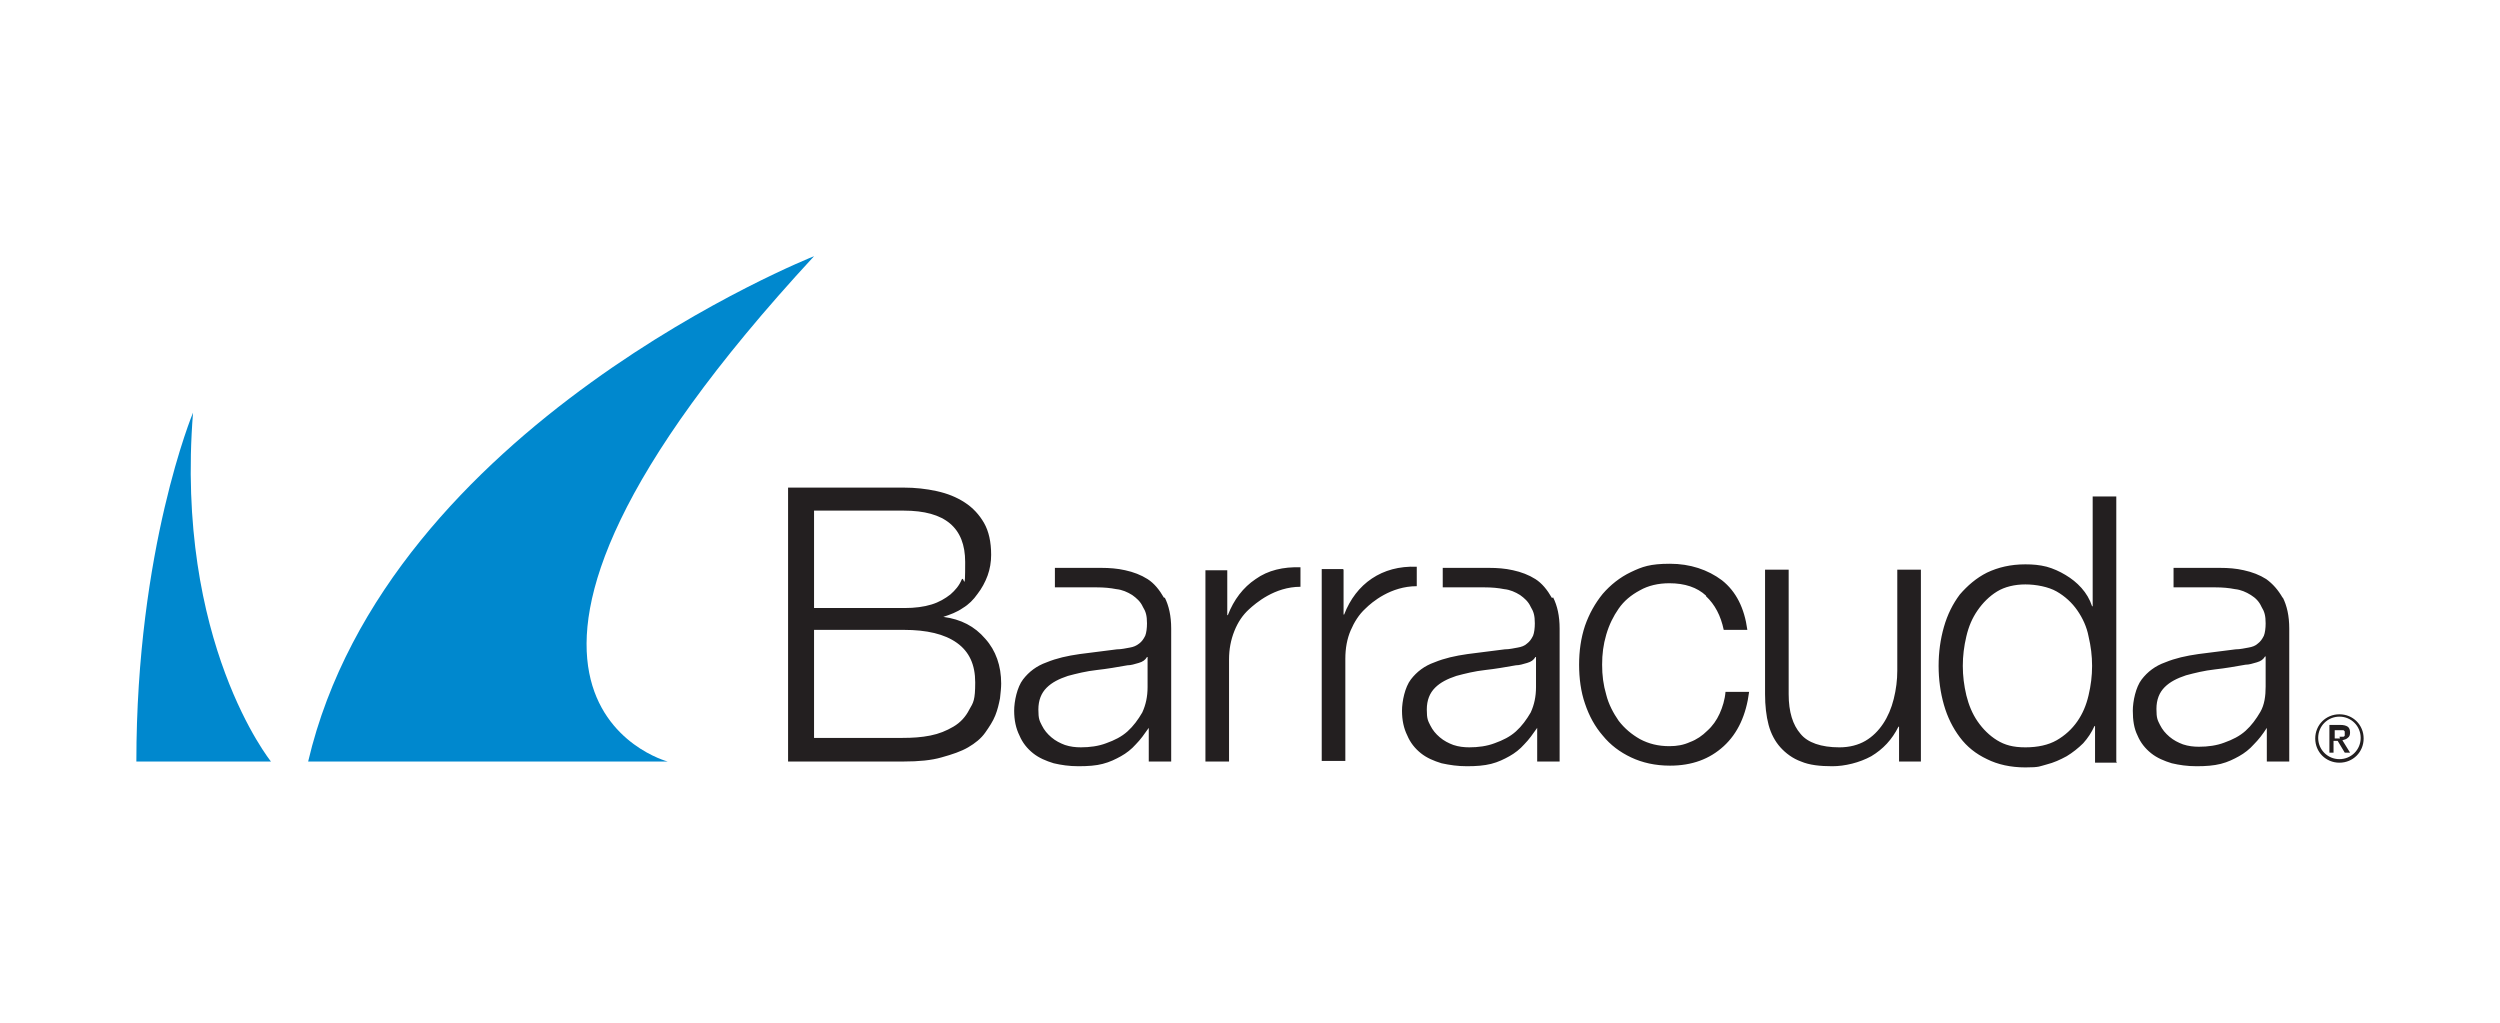 <?xml version="1.0" encoding="UTF-8"?>
<svg xmlns="http://www.w3.org/2000/svg" version="1.1" viewBox="0 0 423.5 173.3">
  <defs>
    <style>
      .cls-1 {
        fill: #231f20;
      }

      .cls-2 {
        fill: #0088ce;
      }
    </style>
  </defs>
  <!-- Generator: Adobe Illustrator 28.7.1, SVG Export Plug-In . SVG Version: 1.2.0 Build 142)  -->
  <g>
    <g id="Layer_1">
      <g>
        <path class="cls-1" d="M227.6,96.5v7.6h.1c1-2.6,2.6-4.7,4.7-6.1,2.1-1.4,4.6-2.1,7.6-2v3.3c-4.4,0-7.6,2.7-8.7,3.8-1.1,1-1.9,2.3-2.5,3.7-.6,1.4-.9,3-.9,4.8v17.3h-4v-32.5h3.6ZM204.2,96.5v32.5h4v-17.3c0-1.7.3-3.3.9-4.8.6-1.5,1.4-2.7,2.5-3.7,1.1-1,4.3-3.8,8.7-3.8v-3.3c-2.9-.1-5.5.5-7.6,2-2.1,1.4-3.7,3.5-4.7,6.1h-.1v-7.6h-3.7ZM289,101c1.5,1.4,2.5,3.3,3,5.7h4c-.5-3.7-1.9-6.5-4.3-8.4-2.4-1.8-5.4-2.8-8.8-2.8s-4.7.5-6.6,1.4c-1.9.9-3.5,2.2-4.8,3.7-1.3,1.6-2.3,3.4-3,5.4-.7,2.1-1,4.3-1,6.6s.3,4.6,1,6.6c.7,2.1,1.7,3.9,3,5.4,1.3,1.6,2.9,2.8,4.8,3.7,1.9.9,4.1,1.4,6.6,1.4,3.7,0,6.7-1.1,9.1-3.3,2.4-2.2,3.8-5.3,4.3-9.2h-4c-.1,1.3-.5,2.6-1,3.7-.5,1.1-1.2,2.1-2.1,2.9-.8.8-1.8,1.5-2.9,1.9-1.1.5-2.2.7-3.5.7-1.9,0-3.5-.4-5-1.2-1.4-.8-2.6-1.8-3.6-3.1-.9-1.3-1.7-2.8-2.1-4.4-.5-1.7-.7-3.3-.7-5.1s.2-3.4.7-5.1,1.2-3.1,2.1-4.4c.9-1.3,2.1-2.3,3.6-3.1,1.4-.8,3.1-1.2,5-1.2,2.6,0,4.7.7,6.2,2.1M325.4,129v-32.5h-4v17.1c0,1.6-.2,3.2-.6,4.8-.4,1.6-1,3-1.8,4.2-.8,1.2-1.8,2.2-3,2.9s-2.7,1.1-4.4,1.1c-3.1,0-5.4-.8-6.6-2.3-1.3-1.5-2-3.7-2-6.7v-21.1h-4v21.1c0,1.9.2,3.7.6,5.2.4,1.5,1.1,2.8,2,3.8.9,1,2.1,1.9,3.5,2.4,1.4.6,3.2.8,5.3.8s4.6-.6,6.6-1.7c2-1.2,3.5-2.8,4.6-5h.1v5.9h3.6ZM358.5,129v-44.9h-4v18.6h-.1c-.4-1.2-1-2.2-1.8-3.1-.8-.9-1.7-1.6-2.7-2.2-1-.6-2.1-1.1-3.2-1.4-1.2-.3-2.3-.4-3.6-.4-2.5,0-4.6.5-6.5,1.4-1.8.9-3.3,2.2-4.6,3.7-1.2,1.6-2.1,3.4-2.7,5.5-.6,2.1-.9,4.3-.9,6.6s.3,4.5.9,6.6c.6,2.1,1.5,3.9,2.7,5.5,1.2,1.6,2.7,2.8,4.6,3.7,1.8.9,4,1.4,6.5,1.4s2.4-.2,3.6-.5c1.2-.3,2.3-.8,3.4-1.4,1-.6,2-1.4,2.8-2.2.8-.9,1.4-1.8,1.9-2.9h.1v6.2h3.7ZM333.1,117.8c-.4-1.7-.6-3.3-.6-5s.2-3.3.6-5c.4-1.7,1-3.1,1.9-4.4.9-1.3,2-2.4,3.3-3.2,1.3-.8,3-1.2,4.8-1.2s3.9.4,5.3,1.2c1.4.8,2.6,1.9,3.5,3.2.9,1.3,1.6,2.8,1.9,4.4.4,1.7.6,3.3.6,5s-.2,3.3-.6,5c-.4,1.7-1,3.1-1.9,4.4-.9,1.3-2.1,2.4-3.5,3.2s-3.2,1.2-5.3,1.2-3.5-.4-4.8-1.2c-1.3-.8-2.4-1.9-3.3-3.2-.9-1.3-1.5-2.8-1.9-4.4M263.1,101.2c.7,1.4,1.1,3.1,1.1,5.3v22.5h-3.8v-5.7h0c-.7,1-1.4,2-2.2,2.8-.7.8-1.6,1.5-2.5,2-.9.5-1.9,1-3.1,1.3-1.2.3-2.5.4-4.1.4s-2.9-.2-4.3-.5c-1.3-.4-2.5-.9-3.5-1.7-1-.8-1.8-1.8-2.3-3-.6-1.2-.9-2.6-.9-4.2s.5-4,1.5-5.3c1-1.3,2.3-2.3,4-2.9,1.7-.7,3.5-1.1,5.6-1.4s4.2-.5,6.3-.8c.8,0,1.6-.2,2.2-.3.6-.1,1.2-.3,1.6-.7.4-.3.7-.7,1-1.3.2-.5.3-1.3.3-2.1,0-1.3-.2-2-.7-2.8-.4-.9-1.1-1.5-1.8-2-.8-.5-1.7-.9-2.7-1-1-.2-2.1-.3-3.3-.3h-7.1v-3.3h7.9c1.3,0,2.7.1,4,.4,1.4.3,2.7.8,3.8,1.5,1.1.7,2,1.8,2.8,3.2M260.2,111.3h-.1c-.3.5-.7.8-1.4,1-.7.2-1.3.4-1.9.4-1.7.3-3.4.6-5.2.8-1.8.2-3.4.6-4.9,1-1.5.5-2.7,1.1-3.6,2-.9.9-1.4,2.1-1.4,3.7s.2,1.9.6,2.7c.4.8.9,1.4,1.6,2s1.5,1,2.3,1.3c.9.3,1.8.4,2.7.4,1.5,0,3-.2,4.3-.7,1.4-.5,2.6-1.1,3.6-2,1-.9,1.8-2,2.5-3.2.6-1.3.9-2.7.9-4.3v-5.2h0ZM197.3,101.2c.7,1.4,1.1,3.1,1.1,5.3v22.5h-3.8v-5.7h0c-.7,1-1.4,2-2.2,2.8-.7.8-1.6,1.5-2.5,2-.9.5-1.9,1-3.1,1.3-1.1.3-2.5.4-4.1.4s-2.9-.2-4.2-.5c-1.3-.4-2.5-.9-3.5-1.7-1-.8-1.8-1.8-2.3-3-.6-1.2-.9-2.6-.9-4.2s.5-4,1.5-5.3c1-1.3,2.3-2.3,4-2.9,1.7-.7,3.5-1.1,5.6-1.4,2.1-.3,4.2-.5,6.3-.8.8,0,1.6-.2,2.2-.3.6-.1,1.1-.3,1.6-.7.4-.3.7-.7,1-1.3.2-.5.3-1.3.3-2.1,0-1.3-.2-2-.7-2.8-.4-.9-1.1-1.5-1.8-2-.8-.5-1.7-.9-2.7-1-1-.2-2.1-.3-3.3-.3h-7.1v-3.3h7.9c1.3,0,2.7.1,4,.4,1.4.3,2.7.8,3.8,1.5,1.1.7,2,1.8,2.8,3.2M194.4,111.3h-.1c-.3.5-.7.8-1.4,1-.7.2-1.3.4-1.9.4-1.7.3-3.4.6-5.2.8-1.8.2-3.4.6-4.9,1-1.5.5-2.7,1.1-3.6,2-.9.9-1.4,2.1-1.4,3.7s.2,1.9.6,2.7.9,1.4,1.6,2c.7.6,1.5,1,2.3,1.3.9.3,1.8.4,2.7.4,1.5,0,3-.2,4.3-.7,1.4-.5,2.6-1.1,3.6-2,1-.9,1.8-2,2.5-3.2.6-1.3.9-2.7.9-4.3v-5.2h0ZM386.7,101.2c.7,1.4,1.1,3.1,1.1,5.3v22.5h-3.8v-5.7h0c-.7,1.1-1.4,2-2.2,2.8-.7.8-1.6,1.5-2.5,2-.9.5-1.9,1-3.1,1.3-1.2.3-2.5.4-4.1.4s-2.9-.2-4.2-.5c-1.3-.4-2.5-.9-3.5-1.7-1-.8-1.8-1.8-2.3-3-.6-1.2-.8-2.6-.8-4.2s.5-4,1.5-5.3,2.3-2.3,4-2.9c1.7-.7,3.5-1.1,5.6-1.4,2.1-.3,4.2-.5,6.3-.8.8,0,1.6-.2,2.2-.3.6-.1,1.2-.3,1.6-.7.4-.3.7-.7,1-1.3.2-.5.3-1.3.3-2.1,0-1.3-.2-2-.7-2.8-.4-.9-1-1.5-1.8-2-.8-.5-1.7-.9-2.7-1-1-.2-2.1-.3-3.3-.3h-7.1v-3.3h7.9c1.4,0,2.7.1,4,.4,1.4.3,2.7.8,3.8,1.5,1.1.8,2,1.8,2.8,3.2M383.8,111.2h-.1c-.3.5-.7.8-1.4,1-.7.2-1.3.4-1.9.4-1.7.3-3.4.6-5.2.8-1.8.2-3.4.6-4.9,1-1.5.5-2.7,1.1-3.6,2-.9.9-1.4,2.1-1.4,3.7s.2,1.9.6,2.7c.4.8.9,1.4,1.6,2,.7.6,1.5,1,2.3,1.3.9.3,1.8.4,2.7.4,1.5,0,3-.2,4.3-.7,1.4-.5,2.6-1.1,3.6-2,1-.9,1.8-2,2.5-3.2s.9-2.7.9-4.3v-5.2h0ZM133.5,82.7v46.3h19.6c2.5,0,4.7-.2,6.4-.7,1.8-.5,3.3-1,4.5-1.7s2.2-1.5,2.9-2.5c.7-1,1.3-1.9,1.7-2.9s.6-1.9.8-2.9c.1-.9.2-1.8.2-2.5,0-3-.9-5.6-2.7-7.6-1.8-2.1-4.1-3.3-7.1-3.7h0c1.2-.4,2.3-.8,3.3-1.5,1-.6,1.8-1.4,2.5-2.4.7-.9,1.3-2,1.7-3.1.4-1.1.6-2.3.6-3.5,0-2.2-.4-4-1.2-5.4s-1.9-2.6-3.3-3.5c-1.4-.9-2.9-1.5-4.7-1.9-1.8-.4-3.7-.6-5.6-.6h-19.6ZM137.9,103v-16.5h15.2c7,0,10.4,2.9,10.4,8.7s-.2,2.1-.6,3c-.4,1-1.1,1.8-1.9,2.5-.9.7-1.9,1.3-3.2,1.7-1.3.4-2.8.6-4.6.6h-15.2ZM137.9,125.2v-18.5h15.2c3.9,0,6.9.7,9,2.2,2.1,1.5,3.1,3.7,3.1,6.7s-.3,3.4-1,4.6c-.6,1.2-1.5,2.2-2.7,2.9s-2.4,1.2-3.9,1.5c-1.5.3-3,.4-4.7.4h-15.2ZM395.4,127.5h-.8v-4.7h1.8c.6,0,1,.1,1.3.3.3.2.4.6.4,1s-.1.7-.4.9c-.2.2-.5.3-.9.4l1.3,2.1h-.9l-1.2-2h-.7v2h0ZM396.3,124.8c.1,0,.3,0,.4,0,.1,0,.2,0,.3,0,0,0,.2-.1.2-.2s0-.2,0-.4,0-.3,0-.3c0,0-.1-.1-.2-.2,0,0-.2,0-.3,0s-.2,0-.3,0h-.9v1.4s.9,0,.9,0ZM396.3,129.2c-2.3,0-4.1-1.8-4.1-4.1s1.8-4.1,4.1-4.1,4.1,1.8,4.1,4.1c0,2.3-1.8,4.1-4.1,4.1ZM396.3,121.4c-2,0-3.6,1.6-3.6,3.6s1.6,3.6,3.6,3.6,3.6-1.6,3.6-3.6-1.6-3.6-3.6-3.6Z"/>
        <path class="cls-2" d="M45.9,129h-22.8c0-36.1,9.6-59.1,9.6-59.1-3.1,38.9,13.2,59.1,13.2,59.1ZM137.9,43.4s-72.3,28.6-85.7,85.6h60.9s-43.7-11.5,24.8-85.6Z"/>
      </g>
    </g>
  </g>
</svg>